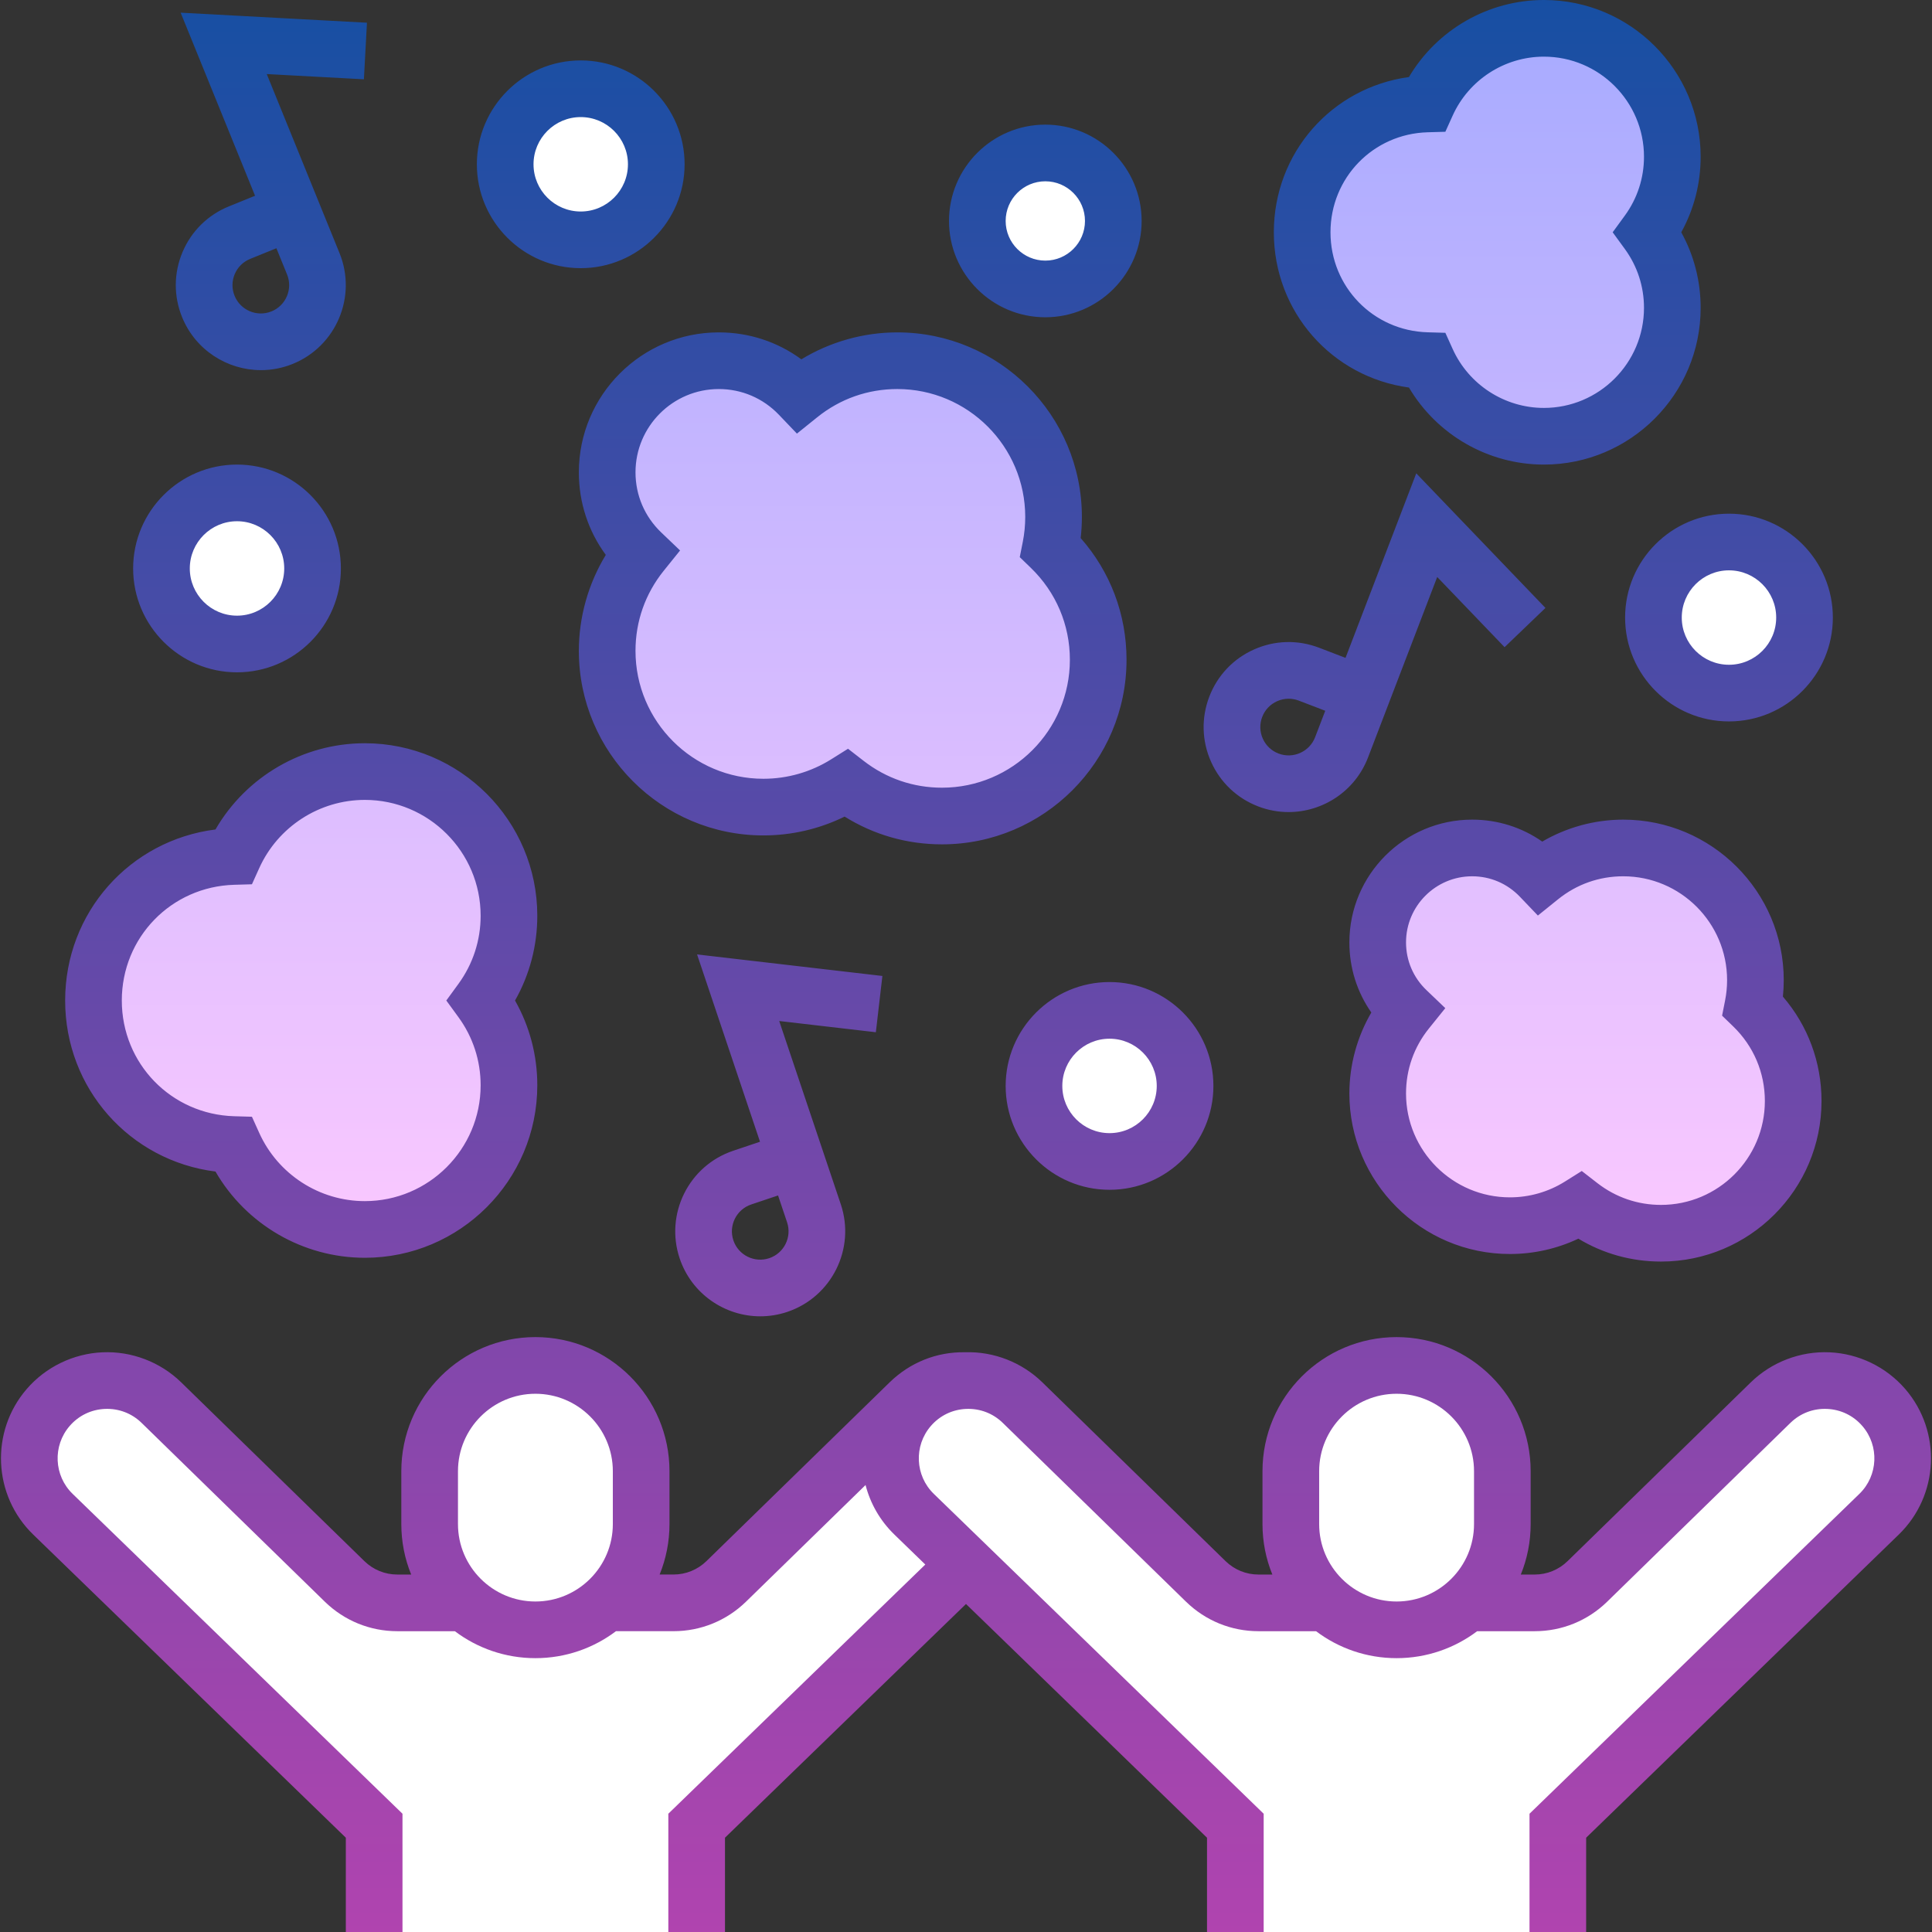 <svg xmlns="http://www.w3.org/2000/svg" xmlns:xlink="http://www.w3.org/1999/xlink" id="Capa_1" height="512" viewBox="0 0 511.5 511.5" width="512"><rect x="0" y="0" width="511.5" height="511.5" fill="#333333" stroke="none"/><linearGradient id="SVGID_1_" gradientUnits="userSpaceOnUse" x1="249.75" x2="249.75" y1="7.5" y2="326.5"><stop offset="0" stop-color="#a8abff"></stop><stop offset="1" stop-color="#fac8ff"></stop></linearGradient><linearGradient id="SVGID_00000169556449174596411130000014604320102753991578_" gradientUnits="userSpaceOnUse" x1="255.75" x2="255.75" y1="0" y2="511.5"><stop offset="0" stop-color="#174fa3"></stop><stop offset="1" stop-color="#b044af"></stop></linearGradient><g><g><path d="m498.75 372.647c-7.756-8.994-21.49-9.585-29.99-1.29l-48.492 47.32c-3.736 3.645-8.749 5.686-13.968 5.686h-17.882c5.726-5.127 9.332-12.573 9.332-20.864v-14c0-15.464-12.536-28-28-28s-28 12.536-28 28v14c0 8.291 3.606 15.737 9.332 20.864h-17.882c-5.219 0-10.232-2.041-13.968-5.686l-48.492-47.32c-4.092-3.993-9.397-5.906-14.664-5.834-.109-.005-.218.001-.326-.002-.109.003-.218-.003-.326.002-5.267-.072-10.572 1.841-14.664 5.834l-48.492 47.32c-3.736 3.645-8.749 5.686-13.968 5.686h-17.882c5.726-5.127 9.332-12.573 9.332-20.864v-14c0-15.464-12.536-28-28-28s-28 12.536-28 28v14c0 8.291 3.606 15.737 9.332 20.864h-17.882c-5.219 0-10.232-2.041-13.968-5.686l-48.492-47.32c-8.5-8.294-22.234-7.704-29.99 1.29-7.126 8.263-6.573 20.649 1.26 28.244l85.049 82.472v28.137h85.382v-28.136l71.309-69.148 71.309 69.148v28.136h85.382v-28.136l85.049-82.472c7.833-7.596 8.385-19.982 1.26-28.245z" fill="#fff"></path><path d="m127.442 264.888c4.592 6.301 7.308 14.056 7.308 22.449 0 21.077-17.086 38.163-38.163 38.163-15.484 0-28.804-9.227-34.789-22.477-20.56-.591-37.048-17.432-37.048-38.135s16.488-37.544 37.048-38.135c5.984-13.25 19.305-22.477 34.789-22.477 21.077 0 38.163 17.086 38.163 38.163 0 8.393-2.716 16.148-7.308 22.449zm315.308-223.388c0-18.778-15.222-34-34-34-13.795 0-25.662 8.22-30.993 20.025-18.317.527-33.007 15.53-33.007 33.975s14.69 33.448 33.007 33.975c5.332 11.805 17.199 20.025 30.993 20.025 18.778 0 34-15.222 34-34 0-7.478-2.42-14.387-6.511-20 4.091-5.613 6.511-12.522 6.511-20zm21.326 224.848c.439-2.215.674-4.504.674-6.848 0-19.33-15.67-35-35-35-8.305 0-15.93 2.899-21.932 7.732-4.552-4.761-10.961-7.732-18.068-7.732-13.807 0-25 11.193-25 25 0 7.107 2.971 13.516 7.732 18.068-4.833 6.001-7.732 13.626-7.732 21.932 0 19.33 15.67 35 35 35 6.824 0 13.187-1.96 18.57-5.337 5.922 4.595 13.354 7.337 21.43 7.337 19.33 0 35-15.67 35-35 0-9.875-4.096-18.789-10.674-25.152zm-185.941-121.391c.519-2.618.797-5.323.797-8.093 0-22.844-18.519-41.364-41.364-41.364-9.815 0-18.827 3.426-25.919 9.138-5.379-5.627-12.954-9.138-21.353-9.138-16.318 0-29.545 13.228-29.545 29.545 0 8.399 3.511 15.974 9.138 21.353-5.712 7.093-9.138 16.104-9.138 25.919 0 22.844 18.519 41.364 41.364 41.364 8.065 0 15.585-2.316 21.947-6.308 6.999 5.43 15.782 8.671 25.326 8.671 22.844 0 41.364-18.519 41.364-41.364-.002-11.669-4.843-22.203-12.617-29.723z" fill="url(#SVGID_1_)"></path><g fill="#fff"><circle cx="293.75" cy="287.5" r="20"></circle><circle cx="276.75" cy="58.5" r="18"></circle><circle cx="457.75" cy="163.5" r="20"></circle><circle cx="62.75" cy="150.5" r="20"></circle><circle cx="153.75" cy="43.5" r="20"></circle></g></g><path d="m419.94 511.5h-15v-31.311l87.329-84.682c4.975-4.824 5.326-12.714.801-17.961-2.386-2.767-5.71-4.376-9.359-4.534-3.674-.155-7.099 1.162-9.713 3.713l-48.492 47.32c-5.166 5.042-11.987 7.818-19.206 7.818h-15.224c-5.941 4.479-13.33 7.136-21.326 7.136s-15.385-2.658-21.326-7.136h-15.224c-7.219 0-14.04-2.777-19.206-7.818l-48.492-47.321c-2.613-2.55-6.046-3.859-9.713-3.712-3.649.157-6.974 1.767-9.359 4.534-4.525 5.248-4.174 13.137.801 17.961l87.329 84.682v31.311h-15v-24.962l-63.812-61.878-63.807 61.875v24.965h-15v-31.314l68.033-65.973-8.185-7.937c-3.829-3.713-6.382-8.273-7.632-13.114l-31.649 30.886c-5.178 5.04-11.997 7.812-19.208 7.812h-15.219c-5.942 4.481-13.332 7.14-21.331 7.14-7.996 0-15.385-2.658-21.326-7.136h-15.224c-7.219 0-14.04-2.777-19.206-7.818l-48.492-47.321c-2.613-2.55-6.043-3.859-9.713-3.712-3.649.157-6.974 1.767-9.359 4.534-4.525 5.248-4.174 13.137.801 17.961l87.329 84.682v31.31h-15v-24.962l-82.771-80.262c-10.672-10.348-11.426-27.271-1.719-38.527 5.043-5.847 12.36-9.391 20.074-9.723 7.716-.338 15.308 2.571 20.834 7.962l48.492 47.321c2.348 2.292 5.448 3.554 8.729 3.554h3.66c-1.683-4.127-2.61-8.639-2.61-13.364v-14c0-19.575 15.925-35.5 35.5-35.5s35.5 15.925 35.5 35.5v14c0 4.723-.928 9.234-2.609 13.36h3.659c3.28 0 6.384-1.262 8.738-3.554l48.483-47.313c5.401-5.272 12.479-8.116 19.996-7.979 7.607-.238 15.023 2.671 20.461 7.976l48.492 47.321c2.348 2.292 5.448 3.554 8.729 3.554h3.66c-1.683-4.127-2.61-8.639-2.61-13.364v-14c0-19.575 15.925-35.5 35.5-35.5s35.5 15.925 35.5 35.5v14c0 4.725-.928 9.236-2.61 13.364h3.66c3.281 0 6.382-1.262 8.729-3.554l48.492-47.321c5.526-5.393 13.124-8.299 20.834-7.963 7.714.332 15.031 3.875 20.074 9.723 9.707 11.256 8.953 28.179-1.719 38.527l-82.771 80.262v24.962zm-50.19-142.5c-11.304 0-20.5 9.196-20.5 20.5v14c0 11.304 9.196 20.5 20.5 20.5s20.5-9.196 20.5-20.5v-14c0-11.304-9.196-20.5-20.5-20.5zm-228 0c-11.304 0-20.5 9.196-20.5 20.5v14c0 11.304 9.196 20.5 20.5 20.5s20.5-9.196 20.5-20.5v-14c0-11.304-9.196-20.5-20.5-20.5zm59.54-20.502c-9.402 0-18.19-5.943-21.347-15.334-3.951-11.761 2.401-24.543 14.162-28.495l7.109-2.389-16.664-49.593 49.065 5.702-1.732 14.899-25.585-2.973 16.302 48.515c3.951 11.76-2.401 24.543-14.161 28.495-2.369.795-4.779 1.173-7.149 1.173zm4.702-31.999-7.109 2.389c-3.92 1.317-6.038 5.578-4.721 9.499 1.316 3.919 5.573 6.037 9.499 4.72 3.92-1.317 6.037-5.578 4.72-9.499zm233.758 17.501c-7.818 0-15.289-2.081-21.874-6.059-5.646 2.666-11.825 4.059-18.126 4.059-23.435 0-42.5-19.065-42.5-42.5 0-7.544 2.035-14.968 5.812-21.439-3.781-5.4-5.812-11.807-5.812-18.561 0-17.92 14.579-32.5 32.5-32.5 6.754 0 13.161 2.032 18.561 5.813 6.473-3.778 13.896-5.813 21.439-5.813 23.435 0 42.5 19.065 42.5 42.5 0 1.451-.075 2.907-.224 4.356 6.62 7.693 10.224 17.369 10.224 27.644 0 23.435-19.065 42.5-42.5 42.5zm-20.975-23.977 4.143 3.214c4.859 3.771 10.68 5.763 16.832 5.763 15.164 0 27.5-12.336 27.5-27.5 0-7.511-2.979-14.529-8.389-19.761l-2.937-2.841.795-4.009c.352-1.774.53-3.587.53-5.389 0-15.164-12.336-27.5-27.5-27.5-6.337 0-12.294 2.1-17.228 6.073l-5.365 4.321-4.76-4.979c-3.338-3.492-7.83-5.415-12.647-5.415-9.649 0-17.5 7.851-17.5 17.5 0 4.817 1.923 9.309 5.415 12.647l4.98 4.761-4.322 5.366c-3.974 4.932-6.073 10.889-6.073 17.227 0 15.164 12.336 27.5 27.5 27.5 5.172 0 10.215-1.449 14.584-4.19zm-322.188 22.977c-16.377 0-31.441-8.828-39.54-22.83-22.651-2.858-39.797-21.945-39.797-45.283s17.146-42.425 39.797-45.282c8.099-14.002 23.163-22.83 39.54-22.83 25.179 0 45.663 20.484 45.663 45.664 0 7.957-2.025 15.624-5.896 22.449 3.87 6.825 5.896 14.492 5.896 22.449 0 25.179-20.484 45.663-45.663 45.663zm0-121.225c-12.025 0-22.998 7.091-27.954 18.064l-1.931 4.275-4.688.135c-16.69.48-29.764 13.938-29.764 30.638s13.074 30.158 29.764 30.638l4.688.135 1.931 4.275c4.956 10.974 15.929 18.065 27.954 18.065 16.907 0 30.663-13.755 30.663-30.663 0-6.528-2.029-12.764-5.869-18.032l-3.219-4.417 3.219-4.417c3.84-5.268 5.869-11.503 5.869-18.031 0-16.909-13.756-30.665-30.663-30.665zm197.163 103.225c-15.164 0-27.5-12.336-27.5-27.5s12.336-27.5 27.5-27.5 27.5 12.336 27.5 27.5-12.336 27.5-27.5 27.5zm0-40c-6.893 0-12.5 5.607-12.5 12.5s5.607 12.5 12.5 12.5 12.5-5.607 12.5-12.5-5.607-12.5-12.5-12.5zm-44.363-51.455c-9.235 0-18.051-2.527-25.772-7.349-6.668 3.273-14.01 4.985-21.501 4.985-26.943 0-48.863-21.92-48.863-48.863 0-8.97 2.502-17.791 7.135-25.407-4.636-6.299-7.135-13.869-7.135-21.866 0-20.427 16.619-37.045 37.046-37.045 7.996 0 15.565 2.499 21.865 7.134 7.615-4.632 16.437-7.134 25.406-7.134 26.943 0 48.863 21.92 48.863 48.864 0 1.864-.107 3.734-.321 5.594 7.856 8.915 12.14 20.214 12.14 32.224 0 26.943-21.92 48.863-48.863 48.863zm-24.871-25.311 4.143 3.214c5.984 4.643 13.152 7.097 20.729 7.097 18.672 0 33.863-15.191 33.863-33.864 0-9.249-3.669-17.891-10.33-24.334l-2.938-2.842.796-4.009c.434-2.185.653-4.416.653-6.633 0-18.672-15.191-33.864-33.863-33.864-7.804 0-15.14 2.586-21.216 7.479l-5.365 4.321-4.761-4.979c-4.204-4.398-9.861-6.82-15.931-6.82-12.156 0-22.046 9.89-22.046 22.045 0 6.069 2.422 11.728 6.82 15.932l4.979 4.76-4.321 5.365c-4.893 6.076-7.479 13.412-7.479 21.216 0 18.672 15.191 33.863 33.863 33.863 6.369 0 12.58-1.785 17.961-5.161zm116.631 16.763c-2.673 0-5.388-.479-8.028-1.492-5.611-2.151-10.05-6.359-12.497-11.848s-2.609-11.603-.458-17.215c2.15-5.611 6.358-10.05 11.848-12.497s11.604-2.609 17.215-.458l7.004 2.685 18.727-48.852 34.204 35.636-10.822 10.387-17.837-18.583-18.319 47.791c-3.43 8.943-11.985 14.446-21.037 14.446zm.023-30.005c-1.038 0-2.074.219-3.051.654-1.83.815-3.232 2.295-3.949 4.165-.717 1.872-.663 3.909.152 5.739.816 1.83 2.295 3.232 4.166 3.95 3.858 1.479 8.207-.456 9.688-4.318l2.685-7.003-7.004-2.685c-.872-.335-1.78-.502-2.687-.502zm116.58 6.008c-15.164 0-27.5-12.336-27.5-27.5s12.336-27.5 27.5-27.5 27.5 12.336 27.5 27.5-12.336 27.5-27.5 27.5zm0-40c-6.893 0-12.5 5.607-12.5 12.5s5.607 12.5 12.5 12.5 12.5-5.607 12.5-12.5-5.607-12.5-12.5-12.5zm-395 27c-15.164 0-27.5-12.336-27.5-27.5s12.336-27.5 27.5-27.5 27.5 12.336 27.5 27.5-12.336 27.5-27.5 27.5zm0-40c-6.893 0-12.5 5.607-12.5 12.5s5.607 12.5 12.5 12.5 12.5-5.607 12.5-12.5-5.607-12.5-12.5-12.5zm346-15c-14.747 0-28.322-7.876-35.729-20.398-20.39-2.769-35.771-20.028-35.771-41.102s15.381-38.333 35.771-41.102c7.407-12.522 20.982-20.398 35.729-20.398 22.883 0 41.5 18.617 41.5 41.5 0 7.076-1.762 13.898-5.134 20 3.372 6.102 5.134 12.924 5.134 20 0 22.883-18.617 41.5-41.5 41.5zm0-108c-10.393 0-19.875 6.128-24.158 15.612l-1.931 4.275-4.688.135c-14.424.415-25.723 12.045-25.723 26.478s11.299 26.063 25.723 26.478l4.688.135 1.931 4.275c4.283 9.484 13.765 15.612 24.158 15.612 14.612 0 26.5-11.888 26.5-26.5 0-5.641-1.754-11.03-5.072-15.583l-3.219-4.417 3.219-4.417c3.318-4.553 5.072-9.941 5.072-15.583 0-14.612-11.888-26.5-26.5-26.5zm-339.669 82.996c-8.889 0-17.325-5.3-20.873-14.028-2.263-5.568-2.222-11.683.114-17.22 2.337-5.537 6.69-9.833 12.258-12.096l6.948-2.824-19.699-48.469 49.324 2.657-.807 14.979-25.721-1.385 19.271 47.415c4.671 11.494-.879 24.645-12.372 29.316-2.765 1.123-5.628 1.655-8.443 1.655zm4.096-32.272-6.948 2.824c-1.856.754-3.308 2.186-4.086 4.031-.779 1.846-.793 3.884-.038 5.74 1.558 3.832 5.942 5.68 9.771 4.124 1.856-.754 3.308-2.186 4.086-4.031.779-1.846.793-3.884.038-5.741zm203.573 18.276c-14.061 0-25.5-11.439-25.5-25.5s11.439-25.5 25.5-25.5 25.5 11.439 25.5 25.5-11.439 25.5-25.5 25.5zm0-36c-5.79 0-10.5 4.71-10.5 10.5s4.71 10.5 10.5 10.5 10.5-4.71 10.5-10.5-4.71-10.5-10.5-10.5zm-123 23c-15.164 0-27.5-12.336-27.5-27.5s12.336-27.5 27.5-27.5 27.5 12.336 27.5 27.5-12.336 27.5-27.5 27.5zm0-40c-6.893 0-12.5 5.607-12.5 12.5s5.607 12.5 12.5 12.5 12.5-5.607 12.5-12.5-5.607-12.5-12.5-12.5z" fill="url(#SVGID_00000169556449174596411130000014604320102753991578_)"></path></g></svg>